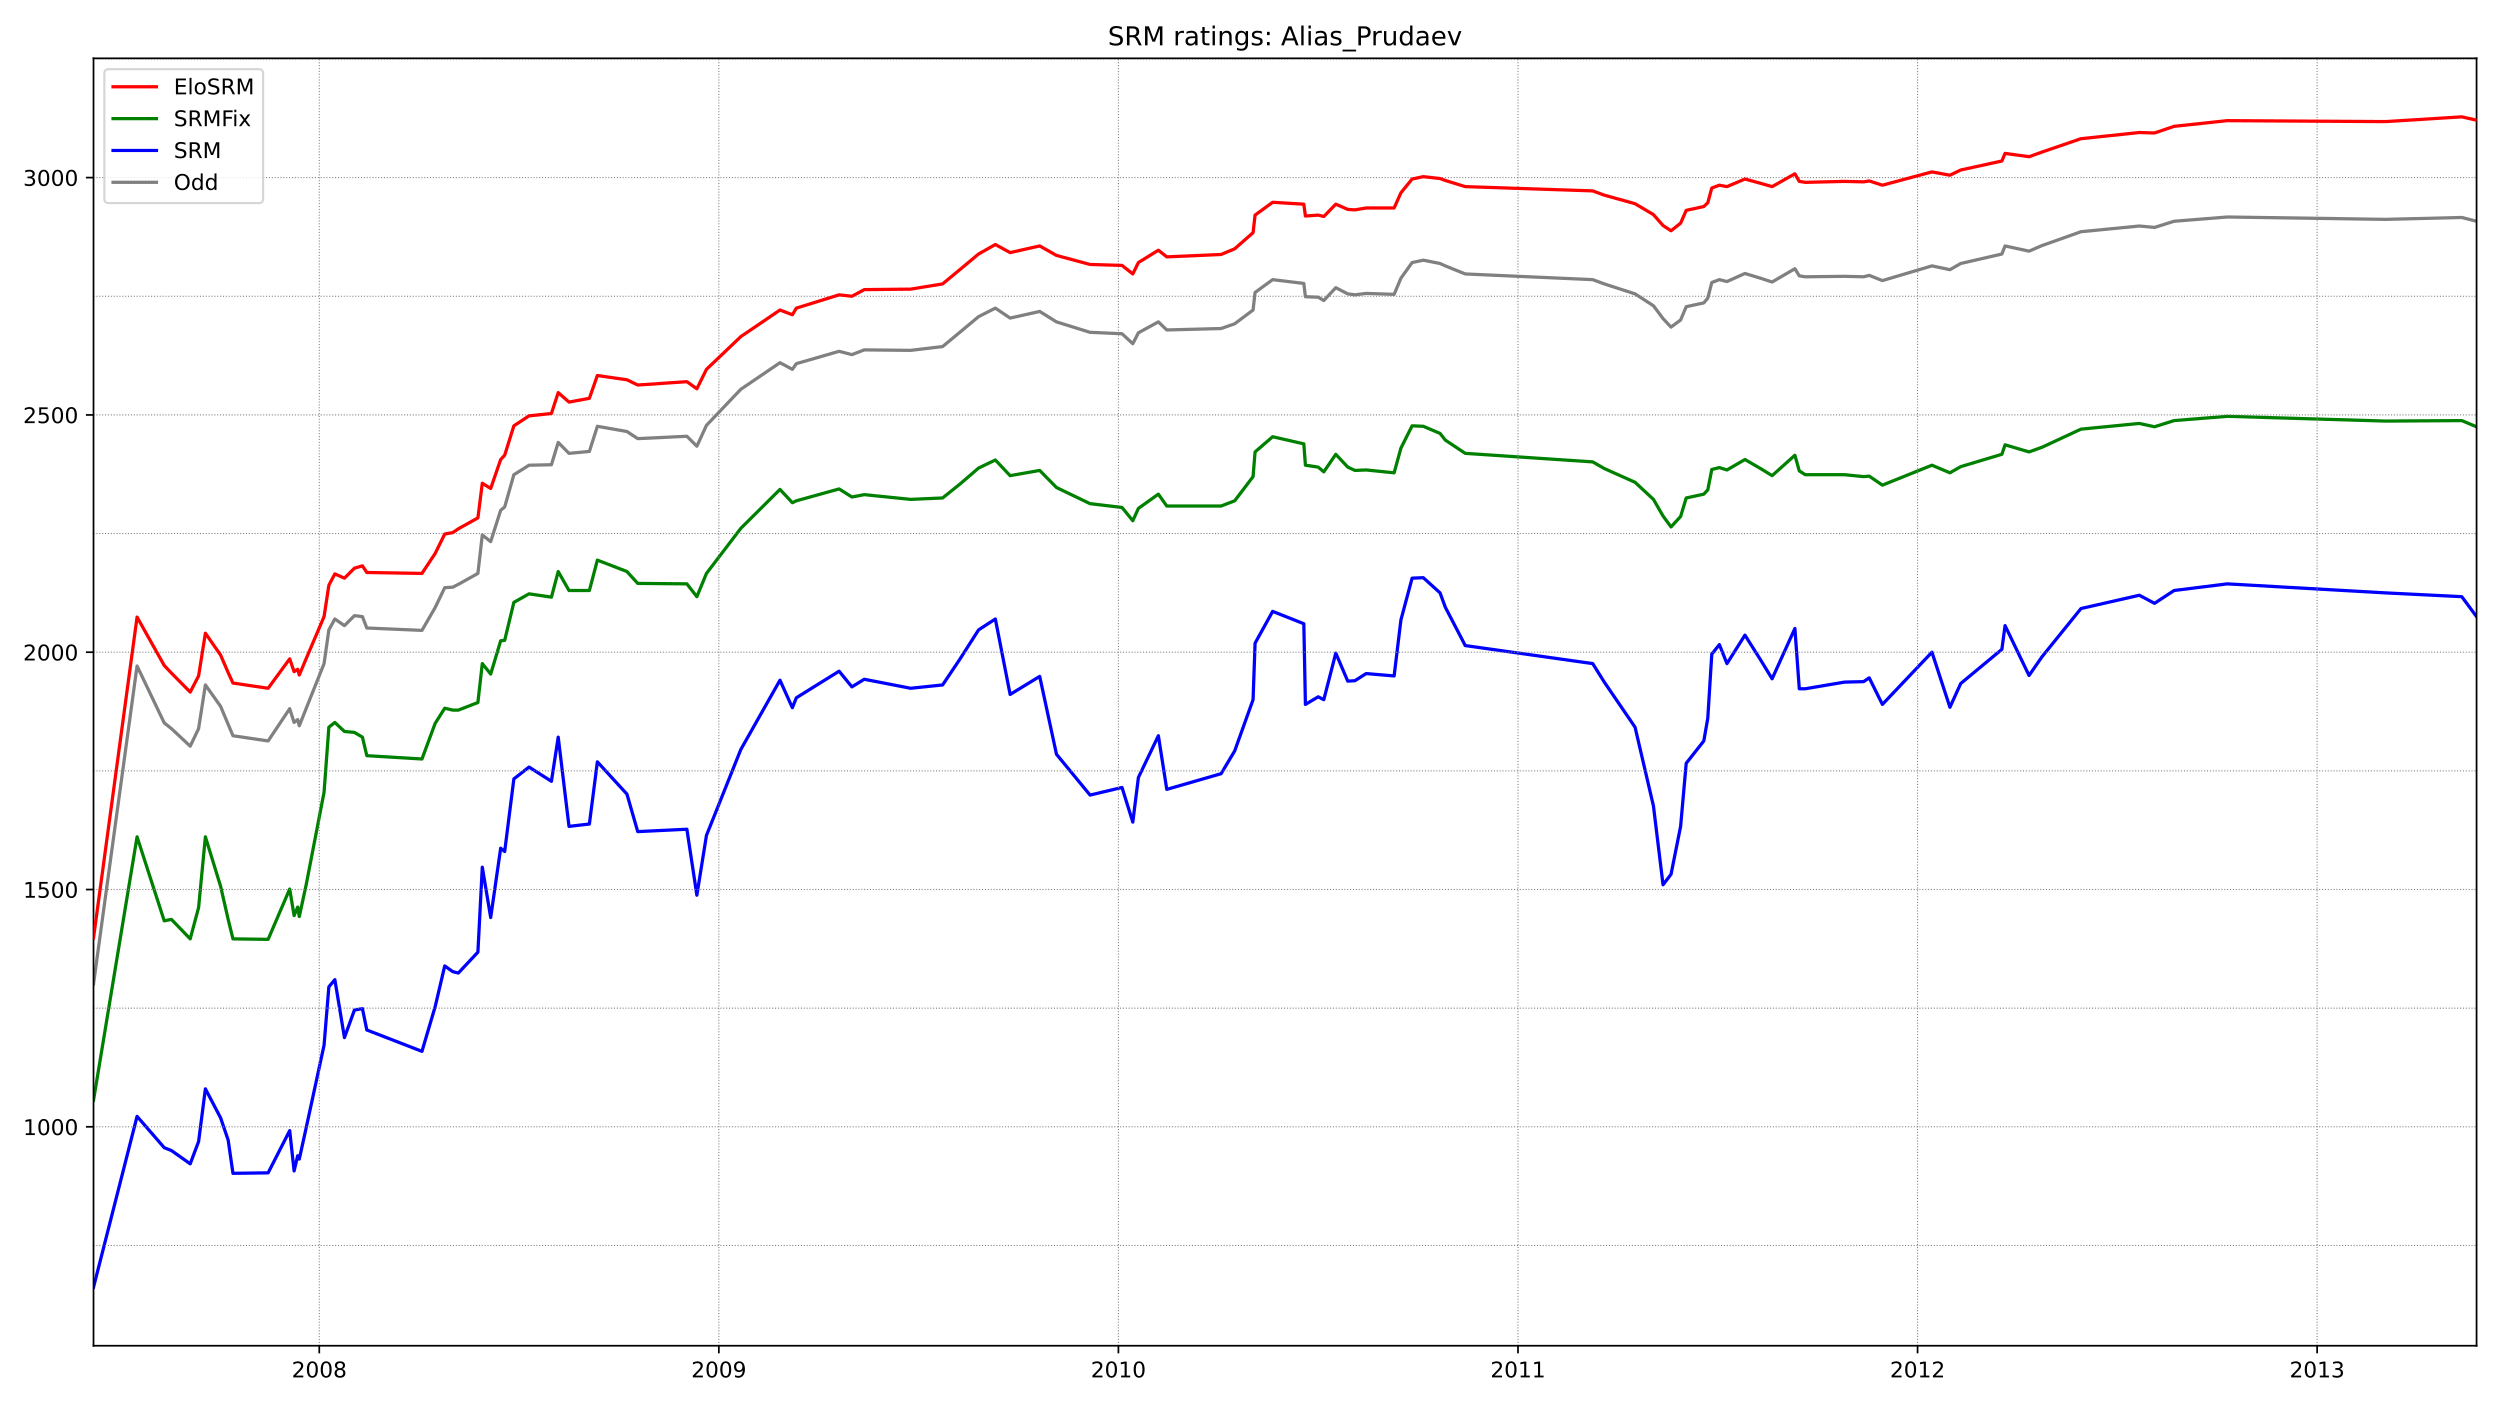 <?xml version="1.0" encoding="utf-8" standalone="no"?>
<!DOCTYPE svg PUBLIC "-//W3C//DTD SVG 1.1//EN"
  "http://www.w3.org/Graphics/SVG/1.1/DTD/svg11.dtd">
<!-- Created with matplotlib (https://matplotlib.org/) -->
<svg height="648pt" version="1.1" viewBox="0 0 1152 648" width="1152pt" xmlns="http://www.w3.org/2000/svg" xmlns:xlink="http://www.w3.org/1999/xlink">
 <defs>
  <style type="text/css">*{stroke-linecap:butt;stroke-linejoin:round;}</style>
 </defs>
 <g id="figure_1">
  <g id="patch_1">
   <path d="M 0 648 
L 1152 648 
L 1152 0 
L 0 0 
z
" style="fill:#ffffff;"/>
  </g>
  <g id="axes_1">
   <g id="patch_2">
    <path d="M 43.09 620.12 
L 1141.2 620.12 
L 1141.2 26.88 
L 43.09 26.88 
z
" style="fill:#ffffff;"/>
   </g>
   <g id="line2d_1">
    <path clip-path="url(#p5ec2fa0a97)" d="M 43.09 453.407 
L 63.159 306.879 
L 75.68 333.123 
L 78.994 335.747 
L 87.648 343.839 
L 91.514 335.747 
L 94.644 315.627 
L 101.641 325.468 
L 105.139 333.779 
L 107.349 339.028 
L 123.552 341.433 
L 133.494 326.562 
L 135.52 332.904 
L 137.177 331.592 
L 137.913 334.435 
L 141.043 326.562 
L 149.329 305.785 
L 151.538 290.258 
L 154.3 285.228 
L 158.719 288.29 
L 163.322 283.697 
L 167.005 284.134 
L 169.03 289.383 
L 194.439 290.477 
L 200.515 279.979 
L 204.934 270.794 
L 208.617 270.575 
L 211.194 269.263 
L 220.216 264.233 
L 222.242 246.518 
L 226.108 249.58 
L 230.711 235.146 
L 232.553 233.615 
L 236.787 218.744 
L 243.784 214.37 
L 254.095 214.151 
L 257.225 203.872 
L 262.196 208.902 
L 271.587 208.027 
L 275.269 196.437 
L 288.894 198.842 
L 293.866 202.123 
L 316.513 201.029 
L 321.116 205.622 
L 325.535 195.999 
L 341.369 179.378 
L 359.413 167.131 
L 365.121 170.193 
L 366.962 167.568 
L 386.664 161.882 
L 392.556 163.413 
L 398.263 161.226 
L 419.622 161.445 
L 434.352 159.695 
L 442.269 153.134 
L 450.923 145.917 
L 458.656 141.981 
L 465.468 146.573 
L 479.093 143.512 
L 486.827 148.323 
L 502.293 153.134 
L 517.023 153.79 
L 521.994 158.383 
L 524.572 153.353 
L 533.778 148.323 
L 537.645 152.041 
L 562.685 151.385 
L 568.945 149.198 
L 577.415 142.856 
L 578.336 134.764 
L 586.437 128.859 
L 600.799 130.608 
L 601.535 136.732 
L 607.427 136.951 
L 610.005 138.482 
L 615.529 132.577 
L 621.052 135.42 
L 624.367 135.857 
L 629.522 135.201 
L 642.411 135.638 
L 645.541 128.203 
L 650.696 120.986 
L 655.852 119.892 
L 663.585 121.423 
L 665.978 122.517 
L 675.185 126.234 
L 733.92 128.859 
L 739.259 130.827 
L 753.437 135.42 
L 761.906 140.887 
L 766.325 146.792 
L 770.008 150.729 
L 774.427 147.448 
L 777.005 141.325 
L 785.106 139.575 
L 786.947 137.388 
L 788.788 130.171 
L 792.287 128.859 
L 795.785 129.734 
L 804.071 126.016 
L 811.251 128.203 
L 816.591 129.952 
L 827.086 123.829 
L 829.111 127.109 
L 831.873 127.547 
L 849.917 127.328 
L 858.755 127.547 
L 861.333 126.891 
L 867.409 129.296 
L 890.24 122.517 
L 898.526 124.266 
L 903.497 121.423 
L 922.462 117.049 
L 923.935 113.331 
L 934.982 115.737 
L 941.058 113.113 
L 958.918 106.77 
L 985.8 104.146 
L 992.797 104.802 
L 1001.819 101.959 
L 1026.307 99.991 
L 1099.22 101.084 
L 1134.387 100.209 
L 1141.2 101.959 
" style="fill:none;stroke:#808080;stroke-linecap:square;stroke-width:1.5;"/>
   </g>
   <g id="line2d_2">
    <path clip-path="url(#p5ec2fa0a97)" d="M 43.09 593.155 
L 63.159 514.423 
L 75.68 528.857 
L 78.994 530.17 
L 87.648 536.293 
L 91.514 526.014 
L 94.644 501.739 
L 101.641 515.079 
L 105.139 525.358 
L 107.349 540.667 
L 123.552 540.448 
L 133.494 520.984 
L 135.52 539.574 
L 137.177 532.575 
L 137.913 534.106 
L 141.043 519.891 
L 149.329 481.619 
L 151.538 454.719 
L 154.3 451.438 
L 158.719 478.119 
L 163.322 465.435 
L 167.005 464.779 
L 169.03 474.62 
L 194.439 484.462 
L 200.515 463.904 
L 204.934 445.096 
L 208.617 447.72 
L 211.194 448.377 
L 220.216 438.754 
L 222.242 399.607 
L 226.108 422.789 
L 230.711 390.859 
L 232.553 392.39 
L 236.787 358.929 
L 243.784 353.462 
L 254.095 360.023 
L 257.225 339.684 
L 262.196 380.799 
L 271.587 379.705 
L 275.269 351.056 
L 288.894 365.927 
L 293.866 383.205 
L 316.513 382.111 
L 321.116 412.51 
L 325.535 384.954 
L 341.369 345.37 
L 359.413 313.44 
L 365.121 326.124 
L 366.962 321.532 
L 386.664 309.285 
L 392.556 316.502 
L 398.263 313.002 
L 419.622 317.158 
L 434.352 315.627 
L 442.269 303.817 
L 450.923 290.258 
L 458.656 285.228 
L 465.468 320.001 
L 479.093 311.69 
L 486.827 347.557 
L 502.293 366.365 
L 517.023 362.866 
L 521.994 378.831 
L 524.572 358.273 
L 533.778 339.028 
L 537.645 363.74 
L 562.685 356.523 
L 568.945 346.026 
L 577.415 322.407 
L 578.336 296.381 
L 586.437 281.729 
L 600.799 287.415 
L 601.535 324.593 
L 607.427 321.094 
L 610.005 322.407 
L 615.529 300.974 
L 621.052 313.877 
L 624.367 313.659 
L 629.522 310.378 
L 642.411 311.472 
L 645.541 285.665 
L 650.696 266.42 
L 655.852 266.201 
L 663.585 273.199 
L 665.978 279.76 
L 675.185 297.475 
L 733.92 305.785 
L 739.259 314.315 
L 753.437 335.091 
L 761.906 371.395 
L 766.325 407.699 
L 770.008 402.887 
L 774.427 380.799 
L 777.005 351.712 
L 785.106 341.433 
L 786.947 330.936 
L 788.788 301.412 
L 792.287 297.038 
L 795.785 305.785 
L 804.071 292.664 
L 811.251 304.036 
L 816.591 312.784 
L 827.086 289.602 
L 829.111 317.376 
L 831.873 317.376 
L 849.917 314.315 
L 858.755 314.096 
L 861.333 312.346 
L 867.409 324.593 
L 890.24 300.537 
L 898.526 325.906 
L 903.497 314.971 
L 922.462 299.225 
L 923.935 288.29 
L 934.982 311.253 
L 941.058 302.505 
L 958.918 280.417 
L 985.8 274.293 
L 992.797 278.011 
L 1001.819 272.106 
L 1026.307 269.044 
L 1099.22 273.199 
L 1134.387 274.949 
L 1141.2 284.134 
" style="fill:none;stroke:#0000ff;stroke-linecap:square;stroke-width:1.5;"/>
   </g>
   <g id="matplotlib.axis_1">
    <g id="xtick_1">
     <g id="line2d_3">
      <defs>
       <path d="M 0 0 
L 0 3.5 
" id="m5255f1b5e8" style="stroke:#000000;stroke-width:0.8;"/>
      </defs>
      <g>
       <use style="stroke:#000000;stroke-width:0.8;" x="147.12" xlink:href="#m5255f1b5e8" y="620.12"/>
      </g>
     </g>
     <g id="text_1">
      <!-- 2008 -->
      <g transform="translate(134.395 634.718)scale(0.1 -0.1)">
       <defs>
        <path d="M 19.188 8.297 
L 53.609 8.297 
L 53.609 0 
L 7.328 0 
L 7.328 8.297 
Q 12.938 14.109 22.625 23.891 
Q 32.328 33.688 34.812 36.531 
Q 39.547 41.844 41.422 45.531 
Q 43.312 49.219 43.312 52.781 
Q 43.312 58.594 39.234 62.25 
Q 35.156 65.922 28.609 65.922 
Q 23.969 65.922 18.812 64.312 
Q 13.672 62.703 7.812 59.422 
L 7.812 69.391 
Q 13.766 71.781 18.938 73 
Q 24.125 74.219 28.422 74.219 
Q 39.75 74.219 46.484 68.547 
Q 53.219 62.891 53.219 53.422 
Q 53.219 48.922 51.531 44.891 
Q 49.859 40.875 45.406 35.406 
Q 44.188 33.984 37.641 27.219 
Q 31.109 20.453 19.188 8.297 
z
" id="DejaVuSans-50"/>
        <path d="M 31.781 66.406 
Q 24.172 66.406 20.328 58.906 
Q 16.5 51.422 16.5 36.375 
Q 16.5 21.391 20.328 13.891 
Q 24.172 6.391 31.781 6.391 
Q 39.453 6.391 43.281 13.891 
Q 47.125 21.391 47.125 36.375 
Q 47.125 51.422 43.281 58.906 
Q 39.453 66.406 31.781 66.406 
z
M 31.781 74.219 
Q 44.047 74.219 50.516 64.516 
Q 56.984 54.828 56.984 36.375 
Q 56.984 17.969 50.516 8.266 
Q 44.047 -1.422 31.781 -1.422 
Q 19.531 -1.422 13.062 8.266 
Q 6.594 17.969 6.594 36.375 
Q 6.594 54.828 13.062 64.516 
Q 19.531 74.219 31.781 74.219 
z
" id="DejaVuSans-48"/>
        <path d="M 31.781 34.625 
Q 24.75 34.625 20.719 30.859 
Q 16.703 27.094 16.703 20.516 
Q 16.703 13.922 20.719 10.156 
Q 24.75 6.391 31.781 6.391 
Q 38.812 6.391 42.859 10.172 
Q 46.922 13.969 46.922 20.516 
Q 46.922 27.094 42.891 30.859 
Q 38.875 34.625 31.781 34.625 
z
M 21.922 38.812 
Q 15.578 40.375 12.031 44.719 
Q 8.5 49.078 8.5 55.328 
Q 8.5 64.062 14.719 69.141 
Q 20.953 74.219 31.781 74.219 
Q 42.672 74.219 48.875 69.141 
Q 55.078 64.062 55.078 55.328 
Q 55.078 49.078 51.531 44.719 
Q 48 40.375 41.703 38.812 
Q 48.828 37.156 52.797 32.312 
Q 56.781 27.484 56.781 20.516 
Q 56.781 9.906 50.312 4.234 
Q 43.844 -1.422 31.781 -1.422 
Q 19.734 -1.422 13.25 4.234 
Q 6.781 9.906 6.781 20.516 
Q 6.781 27.484 10.781 32.312 
Q 14.797 37.156 21.922 38.812 
z
M 18.312 54.391 
Q 18.312 48.734 21.844 45.562 
Q 25.391 42.391 31.781 42.391 
Q 38.141 42.391 41.719 45.562 
Q 45.312 48.734 45.312 54.391 
Q 45.312 60.062 41.719 63.234 
Q 38.141 66.406 31.781 66.406 
Q 25.391 66.406 21.844 63.234 
Q 18.312 60.062 18.312 54.391 
z
" id="DejaVuSans-56"/>
       </defs>
       <use xlink:href="#DejaVuSans-50"/>
       <use x="63.623" xlink:href="#DejaVuSans-48"/>
       <use x="127.246" xlink:href="#DejaVuSans-48"/>
       <use x="190.869" xlink:href="#DejaVuSans-56"/>
      </g>
     </g>
    </g>
    <g id="xtick_2">
     <g id="line2d_4">
      <g>
       <use style="stroke:#000000;stroke-width:0.8;" x="331.243" xlink:href="#m5255f1b5e8" y="620.12"/>
      </g>
     </g>
     <g id="text_2">
      <!-- 2009 -->
      <g transform="translate(318.518 634.718)scale(0.1 -0.1)">
       <defs>
        <path d="M 10.984 1.516 
L 10.984 10.5 
Q 14.703 8.734 18.5 7.812 
Q 22.312 6.891 25.984 6.891 
Q 35.75 6.891 40.891 13.453 
Q 46.047 20.016 46.781 33.406 
Q 43.953 29.203 39.594 26.953 
Q 35.25 24.703 29.984 24.703 
Q 19.047 24.703 12.672 31.312 
Q 6.297 37.938 6.297 49.422 
Q 6.297 60.641 12.938 67.422 
Q 19.578 74.219 30.609 74.219 
Q 43.266 74.219 49.922 64.516 
Q 56.594 54.828 56.594 36.375 
Q 56.594 19.141 48.406 8.859 
Q 40.234 -1.422 26.422 -1.422 
Q 22.703 -1.422 18.891 -0.688 
Q 15.094 0.047 10.984 1.516 
z
M 30.609 32.422 
Q 37.25 32.422 41.125 36.953 
Q 45.016 41.5 45.016 49.422 
Q 45.016 57.281 41.125 61.844 
Q 37.25 66.406 30.609 66.406 
Q 23.969 66.406 20.094 61.844 
Q 16.219 57.281 16.219 49.422 
Q 16.219 41.5 20.094 36.953 
Q 23.969 32.422 30.609 32.422 
z
" id="DejaVuSans-57"/>
       </defs>
       <use xlink:href="#DejaVuSans-50"/>
       <use x="63.623" xlink:href="#DejaVuSans-48"/>
       <use x="127.246" xlink:href="#DejaVuSans-48"/>
       <use x="190.869" xlink:href="#DejaVuSans-57"/>
      </g>
     </g>
    </g>
    <g id="xtick_3">
     <g id="line2d_5">
      <g>
       <use style="stroke:#000000;stroke-width:0.8;" x="515.366" xlink:href="#m5255f1b5e8" y="620.12"/>
      </g>
     </g>
     <g id="text_3">
      <!-- 2010 -->
      <g transform="translate(502.641 634.718)scale(0.1 -0.1)">
       <defs>
        <path d="M 12.406 8.297 
L 28.516 8.297 
L 28.516 63.922 
L 10.984 60.406 
L 10.984 69.391 
L 28.422 72.906 
L 38.281 72.906 
L 38.281 8.297 
L 54.391 8.297 
L 54.391 0 
L 12.406 0 
z
" id="DejaVuSans-49"/>
       </defs>
       <use xlink:href="#DejaVuSans-50"/>
       <use x="63.623" xlink:href="#DejaVuSans-48"/>
       <use x="127.246" xlink:href="#DejaVuSans-49"/>
       <use x="190.869" xlink:href="#DejaVuSans-48"/>
      </g>
     </g>
    </g>
    <g id="xtick_4">
     <g id="line2d_6">
      <g>
       <use style="stroke:#000000;stroke-width:0.8;" x="699.489" xlink:href="#m5255f1b5e8" y="620.12"/>
      </g>
     </g>
     <g id="text_4">
      <!-- 2011 -->
      <g transform="translate(686.764 634.718)scale(0.1 -0.1)">
       <use xlink:href="#DejaVuSans-50"/>
       <use x="63.623" xlink:href="#DejaVuSans-48"/>
       <use x="127.246" xlink:href="#DejaVuSans-49"/>
       <use x="190.869" xlink:href="#DejaVuSans-49"/>
      </g>
     </g>
    </g>
    <g id="xtick_5">
     <g id="line2d_7">
      <g>
       <use style="stroke:#000000;stroke-width:0.8;" x="883.612" xlink:href="#m5255f1b5e8" y="620.12"/>
      </g>
     </g>
     <g id="text_5">
      <!-- 2012 -->
      <g transform="translate(870.887 634.718)scale(0.1 -0.1)">
       <use xlink:href="#DejaVuSans-50"/>
       <use x="63.623" xlink:href="#DejaVuSans-48"/>
       <use x="127.246" xlink:href="#DejaVuSans-49"/>
       <use x="190.869" xlink:href="#DejaVuSans-50"/>
      </g>
     </g>
    </g>
    <g id="xtick_6">
     <g id="line2d_8">
      <g>
       <use style="stroke:#000000;stroke-width:0.8;" x="1067.735" xlink:href="#m5255f1b5e8" y="620.12"/>
      </g>
     </g>
     <g id="text_6">
      <!-- 2013 -->
      <g transform="translate(1055.01 634.718)scale(0.1 -0.1)">
       <defs>
        <path d="M 40.578 39.312 
Q 47.656 37.797 51.625 33 
Q 55.609 28.219 55.609 21.188 
Q 55.609 10.406 48.188 4.484 
Q 40.766 -1.422 27.094 -1.422 
Q 22.516 -1.422 17.656 -0.516 
Q 12.797 0.391 7.625 2.203 
L 7.625 11.719 
Q 11.719 9.328 16.594 8.109 
Q 21.484 6.891 26.812 6.891 
Q 36.078 6.891 40.938 10.547 
Q 45.797 14.203 45.797 21.188 
Q 45.797 27.641 41.281 31.266 
Q 36.766 34.906 28.719 34.906 
L 20.219 34.906 
L 20.219 43.016 
L 29.109 43.016 
Q 36.375 43.016 40.234 45.922 
Q 44.094 48.828 44.094 54.297 
Q 44.094 59.906 40.109 62.906 
Q 36.141 65.922 28.719 65.922 
Q 24.656 65.922 20.016 65.031 
Q 15.375 64.156 9.812 62.312 
L 9.812 71.094 
Q 15.438 72.656 20.344 73.438 
Q 25.25 74.219 29.594 74.219 
Q 40.828 74.219 47.359 69.109 
Q 53.906 64.016 53.906 55.328 
Q 53.906 49.266 50.438 45.094 
Q 46.969 40.922 40.578 39.312 
z
" id="DejaVuSans-51"/>
       </defs>
       <use xlink:href="#DejaVuSans-50"/>
       <use x="63.623" xlink:href="#DejaVuSans-48"/>
       <use x="127.246" xlink:href="#DejaVuSans-49"/>
       <use x="190.869" xlink:href="#DejaVuSans-51"/>
      </g>
     </g>
    </g>
   </g>
   <g id="matplotlib.axis_2">
    <g id="ytick_1">
     <g id="line2d_9">
      <defs>
       <path d="M 0 0 
L -3.5 0 
" id="m54cc18e640" style="stroke:#000000;stroke-width:0.8;"/>
      </defs>
      <g>
       <use style="stroke:#000000;stroke-width:0.8;" x="43.09" xlink:href="#m54cc18e640" y="519.235"/>
      </g>
     </g>
     <g id="text_7">
      <!-- 1000 -->
      <g transform="translate(10.64 523.034)scale(0.1 -0.1)">
       <use xlink:href="#DejaVuSans-49"/>
       <use x="63.623" xlink:href="#DejaVuSans-48"/>
       <use x="127.246" xlink:href="#DejaVuSans-48"/>
       <use x="190.869" xlink:href="#DejaVuSans-48"/>
      </g>
     </g>
    </g>
    <g id="ytick_2">
     <g id="line2d_10">
      <g>
       <use style="stroke:#000000;stroke-width:0.8;" x="43.09" xlink:href="#m54cc18e640" y="409.886"/>
      </g>
     </g>
     <g id="text_8">
      <!-- 1500 -->
      <g transform="translate(10.64 413.685)scale(0.1 -0.1)">
       <defs>
        <path d="M 10.797 72.906 
L 49.516 72.906 
L 49.516 64.594 
L 19.828 64.594 
L 19.828 46.734 
Q 21.969 47.469 24.109 47.828 
Q 26.266 48.188 28.422 48.188 
Q 40.625 48.188 47.75 41.5 
Q 54.891 34.812 54.891 23.391 
Q 54.891 11.625 47.562 5.094 
Q 40.234 -1.422 26.906 -1.422 
Q 22.312 -1.422 17.547 -0.641 
Q 12.797 0.141 7.719 1.703 
L 7.719 11.625 
Q 12.109 9.234 16.797 8.062 
Q 21.484 6.891 26.703 6.891 
Q 35.156 6.891 40.078 11.328 
Q 45.016 15.766 45.016 23.391 
Q 45.016 31 40.078 35.438 
Q 35.156 39.891 26.703 39.891 
Q 22.75 39.891 18.812 39.016 
Q 14.891 38.141 10.797 36.281 
z
" id="DejaVuSans-53"/>
       </defs>
       <use xlink:href="#DejaVuSans-49"/>
       <use x="63.623" xlink:href="#DejaVuSans-53"/>
       <use x="127.246" xlink:href="#DejaVuSans-48"/>
       <use x="190.869" xlink:href="#DejaVuSans-48"/>
      </g>
     </g>
    </g>
    <g id="ytick_3">
     <g id="line2d_11">
      <g>
       <use style="stroke:#000000;stroke-width:0.8;" x="43.09" xlink:href="#m54cc18e640" y="300.537"/>
      </g>
     </g>
     <g id="text_9">
      <!-- 2000 -->
      <g transform="translate(10.64 304.336)scale(0.1 -0.1)">
       <use xlink:href="#DejaVuSans-50"/>
       <use x="63.623" xlink:href="#DejaVuSans-48"/>
       <use x="127.246" xlink:href="#DejaVuSans-48"/>
       <use x="190.869" xlink:href="#DejaVuSans-48"/>
      </g>
     </g>
    </g>
    <g id="ytick_4">
     <g id="line2d_12">
      <g>
       <use style="stroke:#000000;stroke-width:0.8;" x="43.09" xlink:href="#m54cc18e640" y="191.188"/>
      </g>
     </g>
     <g id="text_10">
      <!-- 2500 -->
      <g transform="translate(10.64 194.987)scale(0.1 -0.1)">
       <use xlink:href="#DejaVuSans-50"/>
       <use x="63.623" xlink:href="#DejaVuSans-53"/>
       <use x="127.246" xlink:href="#DejaVuSans-48"/>
       <use x="190.869" xlink:href="#DejaVuSans-48"/>
      </g>
     </g>
    </g>
    <g id="ytick_5">
     <g id="line2d_13">
      <g>
       <use style="stroke:#000000;stroke-width:0.8;" x="43.09" xlink:href="#m54cc18e640" y="81.839"/>
      </g>
     </g>
     <g id="text_11">
      <!-- 3000 -->
      <g transform="translate(10.64 85.638)scale(0.1 -0.1)">
       <use xlink:href="#DejaVuSans-51"/>
       <use x="63.623" xlink:href="#DejaVuSans-48"/>
       <use x="127.246" xlink:href="#DejaVuSans-48"/>
       <use x="190.869" xlink:href="#DejaVuSans-48"/>
      </g>
     </g>
    </g>
   </g>
   <g id="line2d_14">
    <path clip-path="url(#p5ec2fa0a97)" d="M 43.09 506.988 
L 63.159 385.61 
L 75.68 424.32 
L 78.994 423.664 
L 87.648 432.63 
L 91.514 418.196 
L 94.644 385.61 
L 101.641 408.355 
L 105.139 423.664 
L 107.349 432.63 
L 123.552 432.849 
L 133.494 409.667 
L 135.52 421.914 
L 137.177 417.978 
L 137.913 422.351 
L 141.043 407.917 
L 149.329 365.053 
L 151.538 335.091 
L 154.3 332.904 
L 158.719 337.059 
L 163.322 337.497 
L 167.005 339.684 
L 169.03 348.213 
L 194.439 349.744 
L 200.515 333.341 
L 204.934 326.343 
L 208.617 327.218 
L 211.194 327.218 
L 220.216 323.719 
L 222.242 305.785 
L 226.108 310.597 
L 230.711 295.288 
L 232.553 295.069 
L 236.787 277.573 
L 243.784 273.637 
L 254.095 275.168 
L 257.225 263.358 
L 262.196 272.106 
L 271.587 272.106 
L 275.269 258.109 
L 288.894 263.358 
L 293.866 268.826 
L 316.513 269.044 
L 321.116 274.949 
L 325.535 264.233 
L 341.369 243.457 
L 359.413 225.523 
L 365.121 231.647 
L 366.962 230.772 
L 386.664 225.305 
L 392.556 229.022 
L 398.263 227.929 
L 419.622 230.116 
L 434.352 229.46 
L 442.269 223.118 
L 450.923 215.682 
L 458.656 211.964 
L 465.468 219.181 
L 479.093 216.775 
L 486.827 224.649 
L 502.293 232.084 
L 517.023 233.834 
L 521.994 239.957 
L 524.572 234.271 
L 533.778 227.71 
L 537.645 233.178 
L 562.685 233.178 
L 568.945 230.772 
L 577.415 219.618 
L 578.336 208.246 
L 586.437 201.248 
L 600.799 204.528 
L 601.535 214.37 
L 607.427 215.245 
L 610.005 217.432 
L 615.529 209.34 
L 621.052 215.245 
L 624.367 216.775 
L 629.522 216.557 
L 642.411 217.869 
L 645.541 206.497 
L 650.696 196.218 
L 655.852 196.437 
L 663.585 199.717 
L 665.978 202.779 
L 675.185 208.902 
L 733.92 212.839 
L 739.259 215.901 
L 753.437 222.243 
L 761.906 230.116 
L 766.325 237.77 
L 770.008 242.8 
L 774.427 237.989 
L 777.005 229.46 
L 785.106 227.71 
L 786.947 225.742 
L 788.788 216.338 
L 792.287 215.463 
L 795.785 216.557 
L 804.071 211.745 
L 811.251 215.901 
L 816.591 219.181 
L 827.086 209.777 
L 829.111 216.994 
L 831.873 218.744 
L 849.917 218.744 
L 858.755 219.618 
L 861.333 219.4 
L 867.409 223.555 
L 890.24 214.37 
L 898.526 217.869 
L 903.497 215.026 
L 922.462 209.34 
L 923.935 204.966 
L 934.982 208.246 
L 941.058 206.059 
L 958.918 197.749 
L 985.8 195.124 
L 992.797 196.655 
L 1001.819 193.812 
L 1026.307 191.844 
L 1099.22 194.031 
L 1134.387 193.812 
L 1141.2 196.655 
" style="fill:none;stroke:#008000;stroke-linecap:square;stroke-width:1.5;"/>
   </g>
   <g id="line2d_15">
    <path clip-path="url(#p5ec2fa0a97)" d="M 43.09 573.909 
L 1141.2 573.909 
" style="fill:none;stroke:#808080;stroke-dasharray:0.5,0.825;stroke-dashoffset:0;stroke-width:0.5;"/>
   </g>
   <g id="line2d_16">
    <path clip-path="url(#p5ec2fa0a97)" d="M 43.09 519.235 
L 1141.2 519.235 
" style="fill:none;stroke:#808080;stroke-dasharray:0.5,0.825;stroke-dashoffset:0;stroke-width:0.5;"/>
   </g>
   <g id="line2d_17">
    <path clip-path="url(#p5ec2fa0a97)" d="M 43.09 464.56 
L 1141.2 464.56 
" style="fill:none;stroke:#808080;stroke-dasharray:0.5,0.825;stroke-dashoffset:0;stroke-width:0.5;"/>
   </g>
   <g id="line2d_18">
    <path clip-path="url(#p5ec2fa0a97)" d="M 43.09 409.886 
L 1141.2 409.886 
" style="fill:none;stroke:#808080;stroke-dasharray:0.5,0.825;stroke-dashoffset:0;stroke-width:0.5;"/>
   </g>
   <g id="line2d_19">
    <path clip-path="url(#p5ec2fa0a97)" d="M 43.09 355.211 
L 1141.2 355.211 
" style="fill:none;stroke:#808080;stroke-dasharray:0.5,0.825;stroke-dashoffset:0;stroke-width:0.5;"/>
   </g>
   <g id="line2d_20">
    <path clip-path="url(#p5ec2fa0a97)" d="M 43.09 300.537 
L 1141.2 300.537 
" style="fill:none;stroke:#808080;stroke-dasharray:0.5,0.825;stroke-dashoffset:0;stroke-width:0.5;"/>
   </g>
   <g id="line2d_21">
    <path clip-path="url(#p5ec2fa0a97)" d="M 43.09 245.862 
L 1141.2 245.862 
" style="fill:none;stroke:#808080;stroke-dasharray:0.5,0.825;stroke-dashoffset:0;stroke-width:0.5;"/>
   </g>
   <g id="line2d_22">
    <path clip-path="url(#p5ec2fa0a97)" d="M 43.09 191.188 
L 1141.2 191.188 
" style="fill:none;stroke:#808080;stroke-dasharray:0.5,0.825;stroke-dashoffset:0;stroke-width:0.5;"/>
   </g>
   <g id="line2d_23">
    <path clip-path="url(#p5ec2fa0a97)" d="M 43.09 136.513 
L 1141.2 136.513 
" style="fill:none;stroke:#808080;stroke-dasharray:0.5,0.825;stroke-dashoffset:0;stroke-width:0.5;"/>
   </g>
   <g id="line2d_24">
    <path clip-path="url(#p5ec2fa0a97)" d="M 43.09 81.839 
L 1141.2 81.839 
" style="fill:none;stroke:#808080;stroke-dasharray:0.5,0.825;stroke-dashoffset:0;stroke-width:0.5;"/>
   </g>
   <g id="line2d_25">
    <path clip-path="url(#p5ec2fa0a97)" d="M 43.09 27.164 
L 1141.2 27.164 
" style="fill:none;stroke:#808080;stroke-dasharray:0.5,0.825;stroke-dashoffset:0;stroke-width:0.5;"/>
   </g>
   <g id="line2d_26">
    <path clip-path="url(#p5ec2fa0a97)" d="M 147.12 620.12 
L 147.12 26.88 
" style="fill:none;stroke:#808080;stroke-dasharray:0.5,0.825;stroke-dashoffset:0;stroke-width:0.5;"/>
   </g>
   <g id="line2d_27">
    <path clip-path="url(#p5ec2fa0a97)" d="M 331.243 620.12 
L 331.243 26.88 
" style="fill:none;stroke:#808080;stroke-dasharray:0.5,0.825;stroke-dashoffset:0;stroke-width:0.5;"/>
   </g>
   <g id="line2d_28">
    <path clip-path="url(#p5ec2fa0a97)" d="M 515.366 620.12 
L 515.366 26.88 
" style="fill:none;stroke:#808080;stroke-dasharray:0.5,0.825;stroke-dashoffset:0;stroke-width:0.5;"/>
   </g>
   <g id="line2d_29">
    <path clip-path="url(#p5ec2fa0a97)" d="M 699.489 620.12 
L 699.489 26.88 
" style="fill:none;stroke:#808080;stroke-dasharray:0.5,0.825;stroke-dashoffset:0;stroke-width:0.5;"/>
   </g>
   <g id="line2d_30">
    <path clip-path="url(#p5ec2fa0a97)" d="M 883.612 620.12 
L 883.612 26.88 
" style="fill:none;stroke:#808080;stroke-dasharray:0.5,0.825;stroke-dashoffset:0;stroke-width:0.5;"/>
   </g>
   <g id="line2d_31">
    <path clip-path="url(#p5ec2fa0a97)" d="M 1067.735 620.12 
L 1067.735 26.88 
" style="fill:none;stroke:#808080;stroke-dasharray:0.5,0.825;stroke-dashoffset:0;stroke-width:0.5;"/>
   </g>
   <g id="patch_3">
    <path d="M 43.09 620.12 
L 43.09 26.88 
" style="fill:none;stroke:#000000;stroke-linecap:square;stroke-linejoin:miter;stroke-width:0.8;"/>
   </g>
   <g id="patch_4">
    <path d="M 1141.2 620.12 
L 1141.2 26.88 
" style="fill:none;stroke:#000000;stroke-linecap:square;stroke-linejoin:miter;stroke-width:0.8;"/>
   </g>
   <g id="patch_5">
    <path d="M 43.09 620.12 
L 1141.2 620.12 
" style="fill:none;stroke:#000000;stroke-linecap:square;stroke-linejoin:miter;stroke-width:0.8;"/>
   </g>
   <g id="patch_6">
    <path d="M 43.09 26.88 
L 1141.2 26.88 
" style="fill:none;stroke:#000000;stroke-linecap:square;stroke-linejoin:miter;stroke-width:0.8;"/>
   </g>
   <g id="line2d_32">
    <path clip-path="url(#p5ec2fa0a97)" d="M 43.09 432.193 
L 63.159 284.353 
L 75.68 306.66 
L 78.994 310.159 
L 87.648 318.907 
L 91.514 311.472 
L 94.644 291.789 
L 101.641 301.849 
L 105.139 309.941 
L 107.349 314.752 
L 123.552 317.158 
L 133.494 303.598 
L 135.52 309.503 
L 137.177 308.41 
L 137.913 311.034 
L 141.043 303.598 
L 149.329 284.134 
L 151.538 269.7 
L 154.3 264.452 
L 158.719 266.42 
L 163.322 261.827 
L 167.005 260.734 
L 169.03 263.795 
L 194.439 264.233 
L 200.515 255.048 
L 204.934 246.081 
L 208.617 245.425 
L 211.194 243.675 
L 220.216 238.645 
L 222.242 222.68 
L 226.108 225.086 
L 230.711 211.745 
L 232.553 209.777 
L 236.787 196.218 
L 243.784 191.625 
L 254.095 190.532 
L 257.225 180.909 
L 262.196 185.283 
L 271.587 183.533 
L 275.269 173.036 
L 288.894 175.004 
L 293.866 177.41 
L 316.513 175.879 
L 321.116 179.159 
L 325.535 170.193 
L 341.369 155.103 
L 359.413 142.856 
L 365.121 145.042 
L 366.962 141.981 
L 386.664 135.857 
L 392.556 136.513 
L 398.263 133.452 
L 419.622 133.233 
L 434.352 130.827 
L 442.269 124.266 
L 450.923 117.049 
L 458.656 112.675 
L 465.468 116.393 
L 479.093 113.331 
L 486.827 117.705 
L 502.293 121.861 
L 517.023 122.298 
L 521.994 126.234 
L 524.572 120.986 
L 533.778 115.3 
L 537.645 118.361 
L 562.685 117.268 
L 568.945 114.643 
L 577.415 107.208 
L 578.336 99.116 
L 586.437 93.211 
L 600.799 94.086 
L 601.535 99.553 
L 607.427 99.116 
L 610.005 99.772 
L 615.529 94.086 
L 621.052 96.492 
L 624.367 96.71 
L 629.522 95.835 
L 642.411 95.835 
L 645.541 88.837 
L 650.696 82.495 
L 655.852 81.401 
L 663.585 82.276 
L 665.978 83.151 
L 675.185 85.994 
L 733.92 87.962 
L 739.259 89.931 
L 753.437 93.867 
L 761.906 98.897 
L 766.325 103.927 
L 770.008 106.333 
L 774.427 102.834 
L 777.005 96.929 
L 785.106 95.179 
L 786.947 93.43 
L 788.788 86.65 
L 792.287 85.338 
L 795.785 85.994 
L 804.071 82.495 
L 811.251 84.463 
L 816.591 85.994 
L 827.086 80.089 
L 829.111 83.588 
L 831.873 84.026 
L 849.917 83.588 
L 858.755 83.807 
L 861.333 83.37 
L 867.409 85.338 
L 890.24 79.214 
L 898.526 80.745 
L 903.497 78.34 
L 922.462 74.184 
L 923.935 70.685 
L 934.982 72.216 
L 941.058 70.029 
L 958.918 63.906 
L 985.8 61.062 
L 992.797 61.281 
L 1001.819 58.219 
L 1026.307 55.595 
L 1099.22 56.032 
L 1134.387 53.845 
L 1141.2 55.376 
" style="fill:none;stroke:#ff0000;stroke-linecap:square;stroke-width:1.5;"/>
   </g>
   <g id="text_12">
    <!-- SRM ratings: Alias_Prudaev -->
    <g transform="translate(510.504 20.88)scale(0.12 -0.12)">
     <defs>
      <path d="M 53.516 70.516 
L 53.516 60.891 
Q 47.906 63.578 42.922 64.891 
Q 37.938 66.219 33.297 66.219 
Q 25.25 66.219 20.875 63.094 
Q 16.5 59.969 16.5 54.203 
Q 16.5 49.359 19.406 46.891 
Q 22.312 44.438 30.422 42.922 
L 36.375 41.703 
Q 47.406 39.594 52.656 34.297 
Q 57.906 29 57.906 20.125 
Q 57.906 9.516 50.797 4.047 
Q 43.703 -1.422 29.984 -1.422 
Q 24.812 -1.422 18.969 -0.25 
Q 13.141 0.922 6.891 3.219 
L 6.891 13.375 
Q 12.891 10.016 18.656 8.297 
Q 24.422 6.594 29.984 6.594 
Q 38.422 6.594 43.016 9.906 
Q 47.609 13.234 47.609 19.391 
Q 47.609 24.75 44.312 27.781 
Q 41.016 30.812 33.5 32.328 
L 27.484 33.5 
Q 16.453 35.688 11.516 40.375 
Q 6.594 45.062 6.594 53.422 
Q 6.594 63.094 13.406 68.656 
Q 20.219 74.219 32.172 74.219 
Q 37.312 74.219 42.625 73.281 
Q 47.953 72.359 53.516 70.516 
z
" id="DejaVuSans-83"/>
      <path d="M 44.391 34.188 
Q 47.562 33.109 50.562 29.594 
Q 53.562 26.078 56.594 19.922 
L 66.609 0 
L 56 0 
L 46.688 18.703 
Q 43.062 26.031 39.672 28.422 
Q 36.281 30.812 30.422 30.812 
L 19.672 30.812 
L 19.672 0 
L 9.812 0 
L 9.812 72.906 
L 32.078 72.906 
Q 44.578 72.906 50.734 67.672 
Q 56.891 62.453 56.891 51.906 
Q 56.891 45.016 53.688 40.469 
Q 50.484 35.938 44.391 34.188 
z
M 19.672 64.797 
L 19.672 38.922 
L 32.078 38.922 
Q 39.203 38.922 42.844 42.219 
Q 46.484 45.516 46.484 51.906 
Q 46.484 58.297 42.844 61.547 
Q 39.203 64.797 32.078 64.797 
z
" id="DejaVuSans-82"/>
      <path d="M 9.812 72.906 
L 24.516 72.906 
L 43.109 23.297 
L 61.812 72.906 
L 76.516 72.906 
L 76.516 0 
L 66.891 0 
L 66.891 64.016 
L 48.094 14.016 
L 38.188 14.016 
L 19.391 64.016 
L 19.391 0 
L 9.812 0 
z
" id="DejaVuSans-77"/>
      <path id="DejaVuSans-32"/>
      <path d="M 41.109 46.297 
Q 39.594 47.172 37.812 47.578 
Q 36.031 48 33.891 48 
Q 26.266 48 22.188 43.047 
Q 18.109 38.094 18.109 28.812 
L 18.109 0 
L 9.078 0 
L 9.078 54.688 
L 18.109 54.688 
L 18.109 46.188 
Q 20.953 51.172 25.484 53.578 
Q 30.031 56 36.531 56 
Q 37.453 56 38.578 55.875 
Q 39.703 55.766 41.062 55.516 
z
" id="DejaVuSans-114"/>
      <path d="M 34.281 27.484 
Q 23.391 27.484 19.188 25 
Q 14.984 22.516 14.984 16.5 
Q 14.984 11.719 18.141 8.906 
Q 21.297 6.109 26.703 6.109 
Q 34.188 6.109 38.703 11.406 
Q 43.219 16.703 43.219 25.484 
L 43.219 27.484 
z
M 52.203 31.203 
L 52.203 0 
L 43.219 0 
L 43.219 8.297 
Q 40.141 3.328 35.547 0.953 
Q 30.953 -1.422 24.312 -1.422 
Q 15.922 -1.422 10.953 3.297 
Q 6 8.016 6 15.922 
Q 6 25.141 12.172 29.828 
Q 18.359 34.516 30.609 34.516 
L 43.219 34.516 
L 43.219 35.406 
Q 43.219 41.609 39.141 45 
Q 35.062 48.391 27.688 48.391 
Q 23 48.391 18.547 47.266 
Q 14.109 46.141 10.016 43.891 
L 10.016 52.203 
Q 14.938 54.109 19.578 55.047 
Q 24.219 56 28.609 56 
Q 40.484 56 46.344 49.844 
Q 52.203 43.703 52.203 31.203 
z
" id="DejaVuSans-97"/>
      <path d="M 18.312 70.219 
L 18.312 54.688 
L 36.812 54.688 
L 36.812 47.703 
L 18.312 47.703 
L 18.312 18.016 
Q 18.312 11.328 20.141 9.422 
Q 21.969 7.516 27.594 7.516 
L 36.812 7.516 
L 36.812 0 
L 27.594 0 
Q 17.188 0 13.234 3.875 
Q 9.281 7.766 9.281 18.016 
L 9.281 47.703 
L 2.688 47.703 
L 2.688 54.688 
L 9.281 54.688 
L 9.281 70.219 
z
" id="DejaVuSans-116"/>
      <path d="M 9.422 54.688 
L 18.406 54.688 
L 18.406 0 
L 9.422 0 
z
M 9.422 75.984 
L 18.406 75.984 
L 18.406 64.594 
L 9.422 64.594 
z
" id="DejaVuSans-105"/>
      <path d="M 54.891 33.016 
L 54.891 0 
L 45.906 0 
L 45.906 32.719 
Q 45.906 40.484 42.875 44.328 
Q 39.844 48.188 33.797 48.188 
Q 26.516 48.188 22.312 43.547 
Q 18.109 38.922 18.109 30.906 
L 18.109 0 
L 9.078 0 
L 9.078 54.688 
L 18.109 54.688 
L 18.109 46.188 
Q 21.344 51.125 25.703 53.562 
Q 30.078 56 35.797 56 
Q 45.219 56 50.047 50.172 
Q 54.891 44.344 54.891 33.016 
z
" id="DejaVuSans-110"/>
      <path d="M 45.406 27.984 
Q 45.406 37.75 41.375 43.109 
Q 37.359 48.484 30.078 48.484 
Q 22.859 48.484 18.828 43.109 
Q 14.797 37.75 14.797 27.984 
Q 14.797 18.266 18.828 12.891 
Q 22.859 7.516 30.078 7.516 
Q 37.359 7.516 41.375 12.891 
Q 45.406 18.266 45.406 27.984 
z
M 54.391 6.781 
Q 54.391 -7.172 48.188 -13.984 
Q 42 -20.797 29.203 -20.797 
Q 24.469 -20.797 20.266 -20.094 
Q 16.062 -19.391 12.109 -17.922 
L 12.109 -9.188 
Q 16.062 -11.328 19.922 -12.344 
Q 23.781 -13.375 27.781 -13.375 
Q 36.625 -13.375 41.016 -8.766 
Q 45.406 -4.156 45.406 5.172 
L 45.406 9.625 
Q 42.625 4.781 38.281 2.391 
Q 33.938 0 27.875 0 
Q 17.828 0 11.672 7.656 
Q 5.516 15.328 5.516 27.984 
Q 5.516 40.672 11.672 48.328 
Q 17.828 56 27.875 56 
Q 33.938 56 38.281 53.609 
Q 42.625 51.219 45.406 46.391 
L 45.406 54.688 
L 54.391 54.688 
z
" id="DejaVuSans-103"/>
      <path d="M 44.281 53.078 
L 44.281 44.578 
Q 40.484 46.531 36.375 47.5 
Q 32.281 48.484 27.875 48.484 
Q 21.188 48.484 17.844 46.438 
Q 14.5 44.391 14.5 40.281 
Q 14.5 37.156 16.891 35.375 
Q 19.281 33.594 26.516 31.984 
L 29.594 31.297 
Q 39.156 29.25 43.188 25.516 
Q 47.219 21.781 47.219 15.094 
Q 47.219 7.469 41.188 3.016 
Q 35.156 -1.422 24.609 -1.422 
Q 20.219 -1.422 15.453 -0.562 
Q 10.688 0.297 5.422 2 
L 5.422 11.281 
Q 10.406 8.688 15.234 7.391 
Q 20.062 6.109 24.812 6.109 
Q 31.156 6.109 34.562 8.281 
Q 37.984 10.453 37.984 14.406 
Q 37.984 18.062 35.516 20.016 
Q 33.062 21.969 24.703 23.781 
L 21.578 24.516 
Q 13.234 26.266 9.516 29.906 
Q 5.812 33.547 5.812 39.891 
Q 5.812 47.609 11.281 51.797 
Q 16.75 56 26.812 56 
Q 31.781 56 36.172 55.266 
Q 40.578 54.547 44.281 53.078 
z
" id="DejaVuSans-115"/>
      <path d="M 11.719 12.406 
L 22.016 12.406 
L 22.016 0 
L 11.719 0 
z
M 11.719 51.703 
L 22.016 51.703 
L 22.016 39.312 
L 11.719 39.312 
z
" id="DejaVuSans-58"/>
      <path d="M 34.188 63.188 
L 20.797 26.906 
L 47.609 26.906 
z
M 28.609 72.906 
L 39.797 72.906 
L 67.578 0 
L 57.328 0 
L 50.688 18.703 
L 17.828 18.703 
L 11.188 0 
L 0.781 0 
z
" id="DejaVuSans-65"/>
      <path d="M 9.422 75.984 
L 18.406 75.984 
L 18.406 0 
L 9.422 0 
z
" id="DejaVuSans-108"/>
      <path d="M 50.984 -16.609 
L 50.984 -23.578 
L -0.984 -23.578 
L -0.984 -16.609 
z
" id="DejaVuSans-95"/>
      <path d="M 19.672 64.797 
L 19.672 37.406 
L 32.078 37.406 
Q 38.969 37.406 42.719 40.969 
Q 46.484 44.531 46.484 51.125 
Q 46.484 57.672 42.719 61.234 
Q 38.969 64.797 32.078 64.797 
z
M 9.812 72.906 
L 32.078 72.906 
Q 44.344 72.906 50.609 67.359 
Q 56.891 61.812 56.891 51.125 
Q 56.891 40.328 50.609 34.812 
Q 44.344 29.297 32.078 29.297 
L 19.672 29.297 
L 19.672 0 
L 9.812 0 
z
" id="DejaVuSans-80"/>
      <path d="M 8.5 21.578 
L 8.5 54.688 
L 17.484 54.688 
L 17.484 21.922 
Q 17.484 14.156 20.5 10.266 
Q 23.531 6.391 29.594 6.391 
Q 36.859 6.391 41.078 11.031 
Q 45.312 15.672 45.312 23.688 
L 45.312 54.688 
L 54.297 54.688 
L 54.297 0 
L 45.312 0 
L 45.312 8.406 
Q 42.047 3.422 37.719 1 
Q 33.406 -1.422 27.688 -1.422 
Q 18.266 -1.422 13.375 4.438 
Q 8.5 10.297 8.5 21.578 
z
M 31.109 56 
z
" id="DejaVuSans-117"/>
      <path d="M 45.406 46.391 
L 45.406 75.984 
L 54.391 75.984 
L 54.391 0 
L 45.406 0 
L 45.406 8.203 
Q 42.578 3.328 38.25 0.953 
Q 33.938 -1.422 27.875 -1.422 
Q 17.969 -1.422 11.734 6.484 
Q 5.516 14.406 5.516 27.297 
Q 5.516 40.188 11.734 48.094 
Q 17.969 56 27.875 56 
Q 33.938 56 38.25 53.625 
Q 42.578 51.266 45.406 46.391 
z
M 14.797 27.297 
Q 14.797 17.391 18.875 11.75 
Q 22.953 6.109 30.078 6.109 
Q 37.203 6.109 41.297 11.75 
Q 45.406 17.391 45.406 27.297 
Q 45.406 37.203 41.297 42.844 
Q 37.203 48.484 30.078 48.484 
Q 22.953 48.484 18.875 42.844 
Q 14.797 37.203 14.797 27.297 
z
" id="DejaVuSans-100"/>
      <path d="M 56.203 29.594 
L 56.203 25.203 
L 14.891 25.203 
Q 15.484 15.922 20.484 11.062 
Q 25.484 6.203 34.422 6.203 
Q 39.594 6.203 44.453 7.469 
Q 49.312 8.734 54.109 11.281 
L 54.109 2.781 
Q 49.266 0.734 44.188 -0.344 
Q 39.109 -1.422 33.891 -1.422 
Q 20.797 -1.422 13.156 6.188 
Q 5.516 13.812 5.516 26.812 
Q 5.516 40.234 12.766 48.109 
Q 20.016 56 32.328 56 
Q 43.359 56 49.781 48.891 
Q 56.203 41.797 56.203 29.594 
z
M 47.219 32.234 
Q 47.125 39.594 43.094 43.984 
Q 39.062 48.391 32.422 48.391 
Q 24.906 48.391 20.391 44.141 
Q 15.875 39.891 15.188 32.172 
z
" id="DejaVuSans-101"/>
      <path d="M 2.984 54.688 
L 12.5 54.688 
L 29.594 8.797 
L 46.688 54.688 
L 56.203 54.688 
L 35.688 0 
L 23.484 0 
z
" id="DejaVuSans-118"/>
     </defs>
     <use xlink:href="#DejaVuSans-83"/>
     <use x="63.477" xlink:href="#DejaVuSans-82"/>
     <use x="132.959" xlink:href="#DejaVuSans-77"/>
     <use x="219.238" xlink:href="#DejaVuSans-32"/>
     <use x="251.025" xlink:href="#DejaVuSans-114"/>
     <use x="292.139" xlink:href="#DejaVuSans-97"/>
     <use x="353.418" xlink:href="#DejaVuSans-116"/>
     <use x="392.627" xlink:href="#DejaVuSans-105"/>
     <use x="420.41" xlink:href="#DejaVuSans-110"/>
     <use x="483.789" xlink:href="#DejaVuSans-103"/>
     <use x="547.266" xlink:href="#DejaVuSans-115"/>
     <use x="599.365" xlink:href="#DejaVuSans-58"/>
     <use x="633.057" xlink:href="#DejaVuSans-32"/>
     <use x="664.844" xlink:href="#DejaVuSans-65"/>
     <use x="733.252" xlink:href="#DejaVuSans-108"/>
     <use x="761.035" xlink:href="#DejaVuSans-105"/>
     <use x="788.818" xlink:href="#DejaVuSans-97"/>
     <use x="850.098" xlink:href="#DejaVuSans-115"/>
     <use x="902.197" xlink:href="#DejaVuSans-95"/>
     <use x="952.197" xlink:href="#DejaVuSans-80"/>
     <use x="1010.75" xlink:href="#DejaVuSans-114"/>
     <use x="1051.863" xlink:href="#DejaVuSans-117"/>
     <use x="1115.242" xlink:href="#DejaVuSans-100"/>
     <use x="1178.719" xlink:href="#DejaVuSans-97"/>
     <use x="1239.998" xlink:href="#DejaVuSans-101"/>
     <use x="1301.521" xlink:href="#DejaVuSans-118"/>
    </g>
   </g>
   <g id="legend_1">
    <g id="patch_7">
     <path d="M 50.09 93.593 
L 119.231 93.593 
Q 121.231 93.593 121.231 91.593 
L 121.231 33.88 
Q 121.231 31.88 119.231 31.88 
L 50.09 31.88 
Q 48.09 31.88 48.09 33.88 
L 48.09 91.593 
Q 48.09 93.593 50.09 93.593 
z
" style="fill:#ffffff;opacity:0.8;stroke:#cccccc;stroke-linejoin:miter;"/>
    </g>
    <g id="line2d_33">
     <path d="M 52.09 39.978 
L 72.09 39.978 
" style="fill:none;stroke:#ff0000;stroke-linecap:square;stroke-width:1.5;"/>
    </g>
    <g id="line2d_34"/>
    <g id="text_13">
     <!-- EloSRM -->
     <g transform="translate(80.09 43.478)scale(0.1 -0.1)">
      <defs>
       <path d="M 9.812 72.906 
L 55.906 72.906 
L 55.906 64.594 
L 19.672 64.594 
L 19.672 43.016 
L 54.391 43.016 
L 54.391 34.719 
L 19.672 34.719 
L 19.672 8.297 
L 56.781 8.297 
L 56.781 0 
L 9.812 0 
z
" id="DejaVuSans-69"/>
       <path d="M 30.609 48.391 
Q 23.391 48.391 19.188 42.75 
Q 14.984 37.109 14.984 27.297 
Q 14.984 17.484 19.156 11.844 
Q 23.344 6.203 30.609 6.203 
Q 37.797 6.203 41.984 11.859 
Q 46.188 17.531 46.188 27.297 
Q 46.188 37.016 41.984 42.703 
Q 37.797 48.391 30.609 48.391 
z
M 30.609 56 
Q 42.328 56 49.016 48.375 
Q 55.719 40.766 55.719 27.297 
Q 55.719 13.875 49.016 6.219 
Q 42.328 -1.422 30.609 -1.422 
Q 18.844 -1.422 12.172 6.219 
Q 5.516 13.875 5.516 27.297 
Q 5.516 40.766 12.172 48.375 
Q 18.844 56 30.609 56 
z
" id="DejaVuSans-111"/>
      </defs>
      <use xlink:href="#DejaVuSans-69"/>
      <use x="63.184" xlink:href="#DejaVuSans-108"/>
      <use x="90.967" xlink:href="#DejaVuSans-111"/>
      <use x="152.148" xlink:href="#DejaVuSans-83"/>
      <use x="215.625" xlink:href="#DejaVuSans-82"/>
      <use x="285.107" xlink:href="#DejaVuSans-77"/>
     </g>
    </g>
    <g id="line2d_35">
     <path d="M 52.09 54.657 
L 72.09 54.657 
" style="fill:none;stroke:#008000;stroke-linecap:square;stroke-width:1.5;"/>
    </g>
    <g id="line2d_36"/>
    <g id="text_14">
     <!-- SRMFix -->
     <g transform="translate(80.09 58.157)scale(0.1 -0.1)">
      <defs>
       <path d="M 9.812 72.906 
L 51.703 72.906 
L 51.703 64.594 
L 19.672 64.594 
L 19.672 43.109 
L 48.578 43.109 
L 48.578 34.812 
L 19.672 34.812 
L 19.672 0 
L 9.812 0 
z
" id="DejaVuSans-70"/>
       <path d="M 54.891 54.688 
L 35.109 28.078 
L 55.906 0 
L 45.312 0 
L 29.391 21.484 
L 13.484 0 
L 2.875 0 
L 24.125 28.609 
L 4.688 54.688 
L 15.281 54.688 
L 29.781 35.203 
L 44.281 54.688 
z
" id="DejaVuSans-120"/>
      </defs>
      <use xlink:href="#DejaVuSans-83"/>
      <use x="63.477" xlink:href="#DejaVuSans-82"/>
      <use x="132.959" xlink:href="#DejaVuSans-77"/>
      <use x="219.238" xlink:href="#DejaVuSans-70"/>
      <use x="269.508" xlink:href="#DejaVuSans-105"/>
      <use x="297.291" xlink:href="#DejaVuSans-120"/>
     </g>
    </g>
    <g id="line2d_37">
     <path d="M 52.09 69.335 
L 72.09 69.335 
" style="fill:none;stroke:#0000ff;stroke-linecap:square;stroke-width:1.5;"/>
    </g>
    <g id="line2d_38"/>
    <g id="text_15">
     <!-- SRM -->
     <g transform="translate(80.09 72.835)scale(0.1 -0.1)">
      <use xlink:href="#DejaVuSans-83"/>
      <use x="63.477" xlink:href="#DejaVuSans-82"/>
      <use x="132.959" xlink:href="#DejaVuSans-77"/>
     </g>
    </g>
    <g id="line2d_39">
     <path d="M 52.09 84.013 
L 72.09 84.013 
" style="fill:none;stroke:#808080;stroke-linecap:square;stroke-width:1.5;"/>
    </g>
    <g id="line2d_40"/>
    <g id="text_16">
     <!-- Odd -->
     <g transform="translate(80.09 87.513)scale(0.1 -0.1)">
      <defs>
       <path d="M 39.406 66.219 
Q 28.656 66.219 22.328 58.203 
Q 16.016 50.203 16.016 36.375 
Q 16.016 22.609 22.328 14.594 
Q 28.656 6.594 39.406 6.594 
Q 50.141 6.594 56.422 14.594 
Q 62.703 22.609 62.703 36.375 
Q 62.703 50.203 56.422 58.203 
Q 50.141 66.219 39.406 66.219 
z
M 39.406 74.219 
Q 54.734 74.219 63.906 63.938 
Q 73.094 53.656 73.094 36.375 
Q 73.094 19.141 63.906 8.859 
Q 54.734 -1.422 39.406 -1.422 
Q 24.031 -1.422 14.812 8.828 
Q 5.609 19.094 5.609 36.375 
Q 5.609 53.656 14.812 63.938 
Q 24.031 74.219 39.406 74.219 
z
" id="DejaVuSans-79"/>
      </defs>
      <use xlink:href="#DejaVuSans-79"/>
      <use x="78.711" xlink:href="#DejaVuSans-100"/>
      <use x="142.188" xlink:href="#DejaVuSans-100"/>
     </g>
    </g>
   </g>
  </g>
 </g>
 <defs>
  <clipPath id="p5ec2fa0a97">
   <rect height="593.24" width="1098.11" x="43.09" y="26.88"/>
  </clipPath>
 </defs>
</svg>
